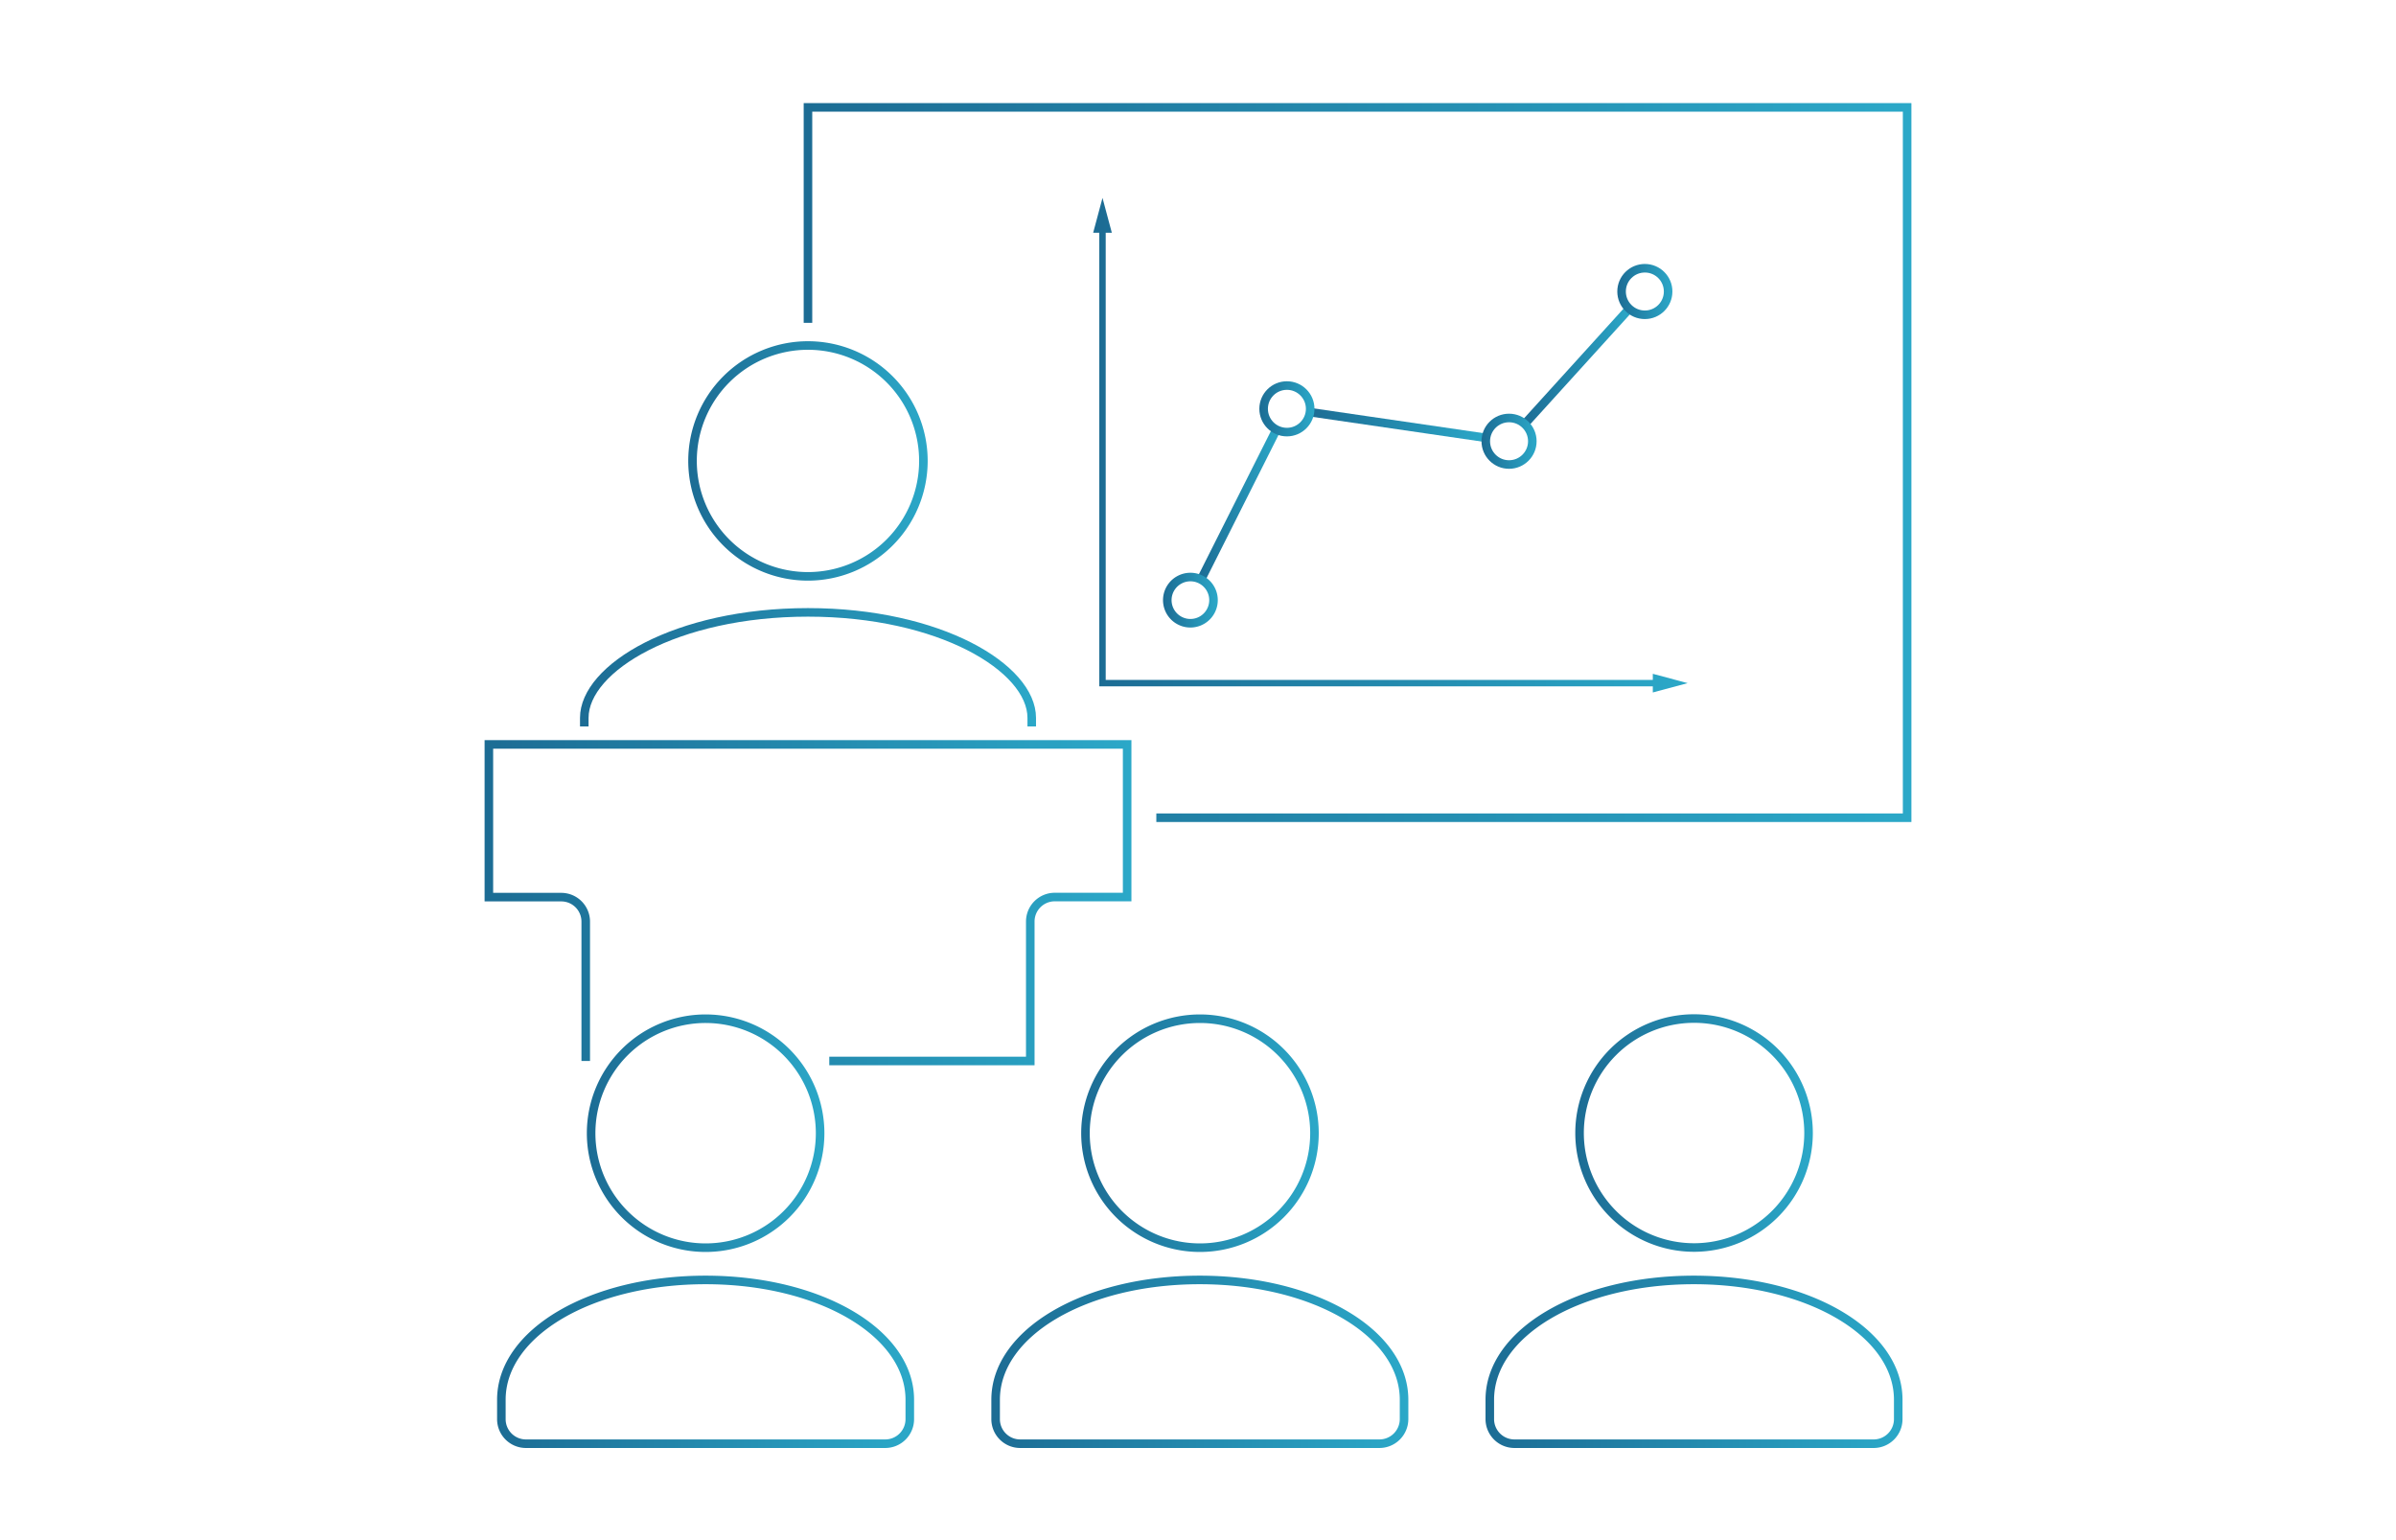 <svg id="Layer_1" data-name="Layer 1" xmlns="http://www.w3.org/2000/svg" xmlns:xlink="http://www.w3.org/1999/xlink" viewBox="0 0 280 180"><defs><style>.cls-1,.cls-10,.cls-11,.cls-14,.cls-15,.cls-16,.cls-17,.cls-18,.cls-19,.cls-2,.cls-20,.cls-3,.cls-4,.cls-5,.cls-6,.cls-7,.cls-8,.cls-9{fill:none;stroke-miterlimit:10;}.cls-1{stroke:url(#linear-gradient);}.cls-2{stroke:url(#linear-gradient-2);}.cls-3{stroke:url(#linear-gradient-3);}.cls-4{stroke:url(#linear-gradient-4);}.cls-5{stroke:url(#linear-gradient-5);}.cls-6{stroke:url(#linear-gradient-6);}.cls-7{stroke:url(#linear-gradient-7);}.cls-8{stroke:url(#linear-gradient-8);}.cls-9{stroke:url(#linear-gradient-9);}.cls-10{stroke:url(#linear-gradient-10);}.cls-11{stroke-width:0.75px;stroke:url(#linear-gradient-11);}.cls-12{fill:url(#linear-gradient-12);}.cls-13{fill:url(#linear-gradient-13);}.cls-14{stroke:url(#linear-gradient-14);}.cls-15{stroke:url(#linear-gradient-15);}.cls-16{stroke:url(#linear-gradient-16);}.cls-17{stroke:url(#linear-gradient-17);}.cls-18{stroke:url(#linear-gradient-18);}.cls-19{stroke:url(#linear-gradient-19);}.cls-20{stroke:url(#linear-gradient-20);}</style><linearGradient id="linear-gradient" x1="58.09" y1="159.18" x2="106.85" y2="159.18" gradientUnits="userSpaceOnUse"><stop offset="0" stop-color="#1c6c94"/><stop offset="1" stop-color="#2ba8c8"/></linearGradient><linearGradient id="linear-gradient-2" x1="126.35" y1="132.43" x2="154.1" y2="132.43" xlink:href="#linear-gradient"/><linearGradient id="linear-gradient-3" x1="115.85" y1="159.18" x2="164.61" y2="159.18" xlink:href="#linear-gradient"/><linearGradient id="linear-gradient-4" x1="184.1" y1="132.43" x2="211.85" y2="132.43" xlink:href="#linear-gradient"/><linearGradient id="linear-gradient-5" x1="173.6" y1="159.18" x2="222.36" y2="159.18" xlink:href="#linear-gradient"/><linearGradient id="linear-gradient-6" x1="80.44" y1="53.88" x2="108.41" y2="53.88" xlink:href="#linear-gradient"/><linearGradient id="linear-gradient-7" x1="67.78" y1="77.98" x2="121.07" y2="77.98" xlink:href="#linear-gradient"/><linearGradient id="linear-gradient-8" x1="56.63" y1="105.49" x2="132.22" y2="105.49" xlink:href="#linear-gradient"/><linearGradient id="linear-gradient-9" x1="68.59" y1="132.43" x2="96.34" y2="132.43" xlink:href="#linear-gradient"/><linearGradient id="linear-gradient-10" x1="93.92" y1="54.06" x2="223.37" y2="54.06" xlink:href="#linear-gradient"/><linearGradient id="linear-gradient-11" x1="128.47" y1="53.34" x2="197.22" y2="53.34" xlink:href="#linear-gradient"/><linearGradient id="linear-gradient-12" x1="128.47" y1="25.17" x2="197.22" y2="25.17" xlink:href="#linear-gradient"/><linearGradient id="linear-gradient-13" x1="128.47" y1="79.84" x2="197.22" y2="79.84" xlink:href="#linear-gradient"/><linearGradient id="linear-gradient-14" x1="177.8" y1="42.78" x2="190.84" y2="42.78" xlink:href="#linear-gradient"/><linearGradient id="linear-gradient-15" x1="153" y1="49.67" x2="173.7" y2="49.67" xlink:href="#linear-gradient"/><linearGradient id="linear-gradient-16" x1="139.9" y1="58.97" x2="149.62" y2="58.97" xlink:href="#linear-gradient"/><linearGradient id="linear-gradient-17" x1="135.91" y1="70.16" x2="142.34" y2="70.16" xlink:href="#linear-gradient"/><linearGradient id="linear-gradient-18" x1="147.17" y1="47.78" x2="153.61" y2="47.78" xlink:href="#linear-gradient"/><linearGradient id="linear-gradient-19" x1="173.13" y1="51.57" x2="179.56" y2="51.57" xlink:href="#linear-gradient"/><linearGradient id="linear-gradient-20" x1="189" y1="34.07" x2="195.44" y2="34.07" xlink:href="#linear-gradient"/></defs><path class="cls-1" d="M58.59,163.59v2.27a2.87,2.87,0,0,0,2.87,2.87h42a2.87,2.87,0,0,0,2.86-2.87v-2.27c0-7.83-10.49-14-23.87-14S58.59,155.76,58.59,163.59Z"/><path class="cls-2" d="M126.85,132.43a13.38,13.38,0,1,0,13.38-13.37A13.38,13.38,0,0,0,126.85,132.43Z"/><path class="cls-3" d="M116.35,163.59v2.27a2.87,2.87,0,0,0,2.86,2.87h42a2.88,2.88,0,0,0,2.87-2.87v-2.27c0-7.83-10.49-14-23.88-14S116.35,155.76,116.35,163.59Z"/><path class="cls-4" d="M211.35,132.43A13.38,13.38,0,1,0,198,145.8,13.39,13.39,0,0,0,211.35,132.43Z"/><path class="cls-5" d="M174.1,163.59v2.27a2.88,2.88,0,0,0,2.87,2.87h42a2.87,2.87,0,0,0,2.86-2.87v-2.27c0-7.83-10.49-14-23.88-14S174.1,155.76,174.1,163.59Z"/><path class="cls-6" d="M107.91,53.88A13.49,13.49,0,1,0,94.42,67.36,13.5,13.5,0,0,0,107.91,53.88Z"/><path class="cls-7" d="M68.28,84.9v-1c0-5.83,10.74-12.33,26.14-12.33s26.15,6.49,26.15,12.33v1"/><path class="cls-8" d="M68.45,124V107.71a2.86,2.86,0,0,0-2.86-2.86H57.13V87h74.59v17.84h-8.46a2.86,2.86,0,0,0-2.86,2.86V124H96.91"/><path class="cls-9" d="M95.84,132.43a13.38,13.38,0,1,1-13.36-13.37A13.39,13.39,0,0,1,95.84,132.43Z"/><polyline class="cls-10" points="94.42 37.73 94.42 12.55 222.87 12.55 222.87 95.57 135.13 95.57"/><polyline class="cls-11" points="128.84 26.46 128.84 79.84 193.9 79.84"/><polygon class="cls-12" points="127.75 27.2 128.84 23.13 129.93 27.2 127.75 27.2"/><polygon class="cls-13" points="193.15 80.93 197.22 79.84 193.15 78.75 193.15 80.93"/><line class="cls-14" x1="178.17" y1="49.56" x2="190.47" y2="36"/><line class="cls-15" x1="153.08" y1="48.17" x2="173.63" y2="51.17"/><line class="cls-16" x1="140.35" y1="67.74" x2="149.17" y2="50.2"/><path class="cls-17" d="M140.18,67.66a2.7,2.7,0,1,1-1.05-.22,2.63,2.63,0,0,1,1.05.22"/><circle class="cls-18" cx="150.39" cy="47.78" r="2.72"/><circle class="cls-19" cx="176.35" cy="51.57" r="2.72"/><circle class="cls-20" cx="192.22" cy="34.07" r="2.72"/></svg>
